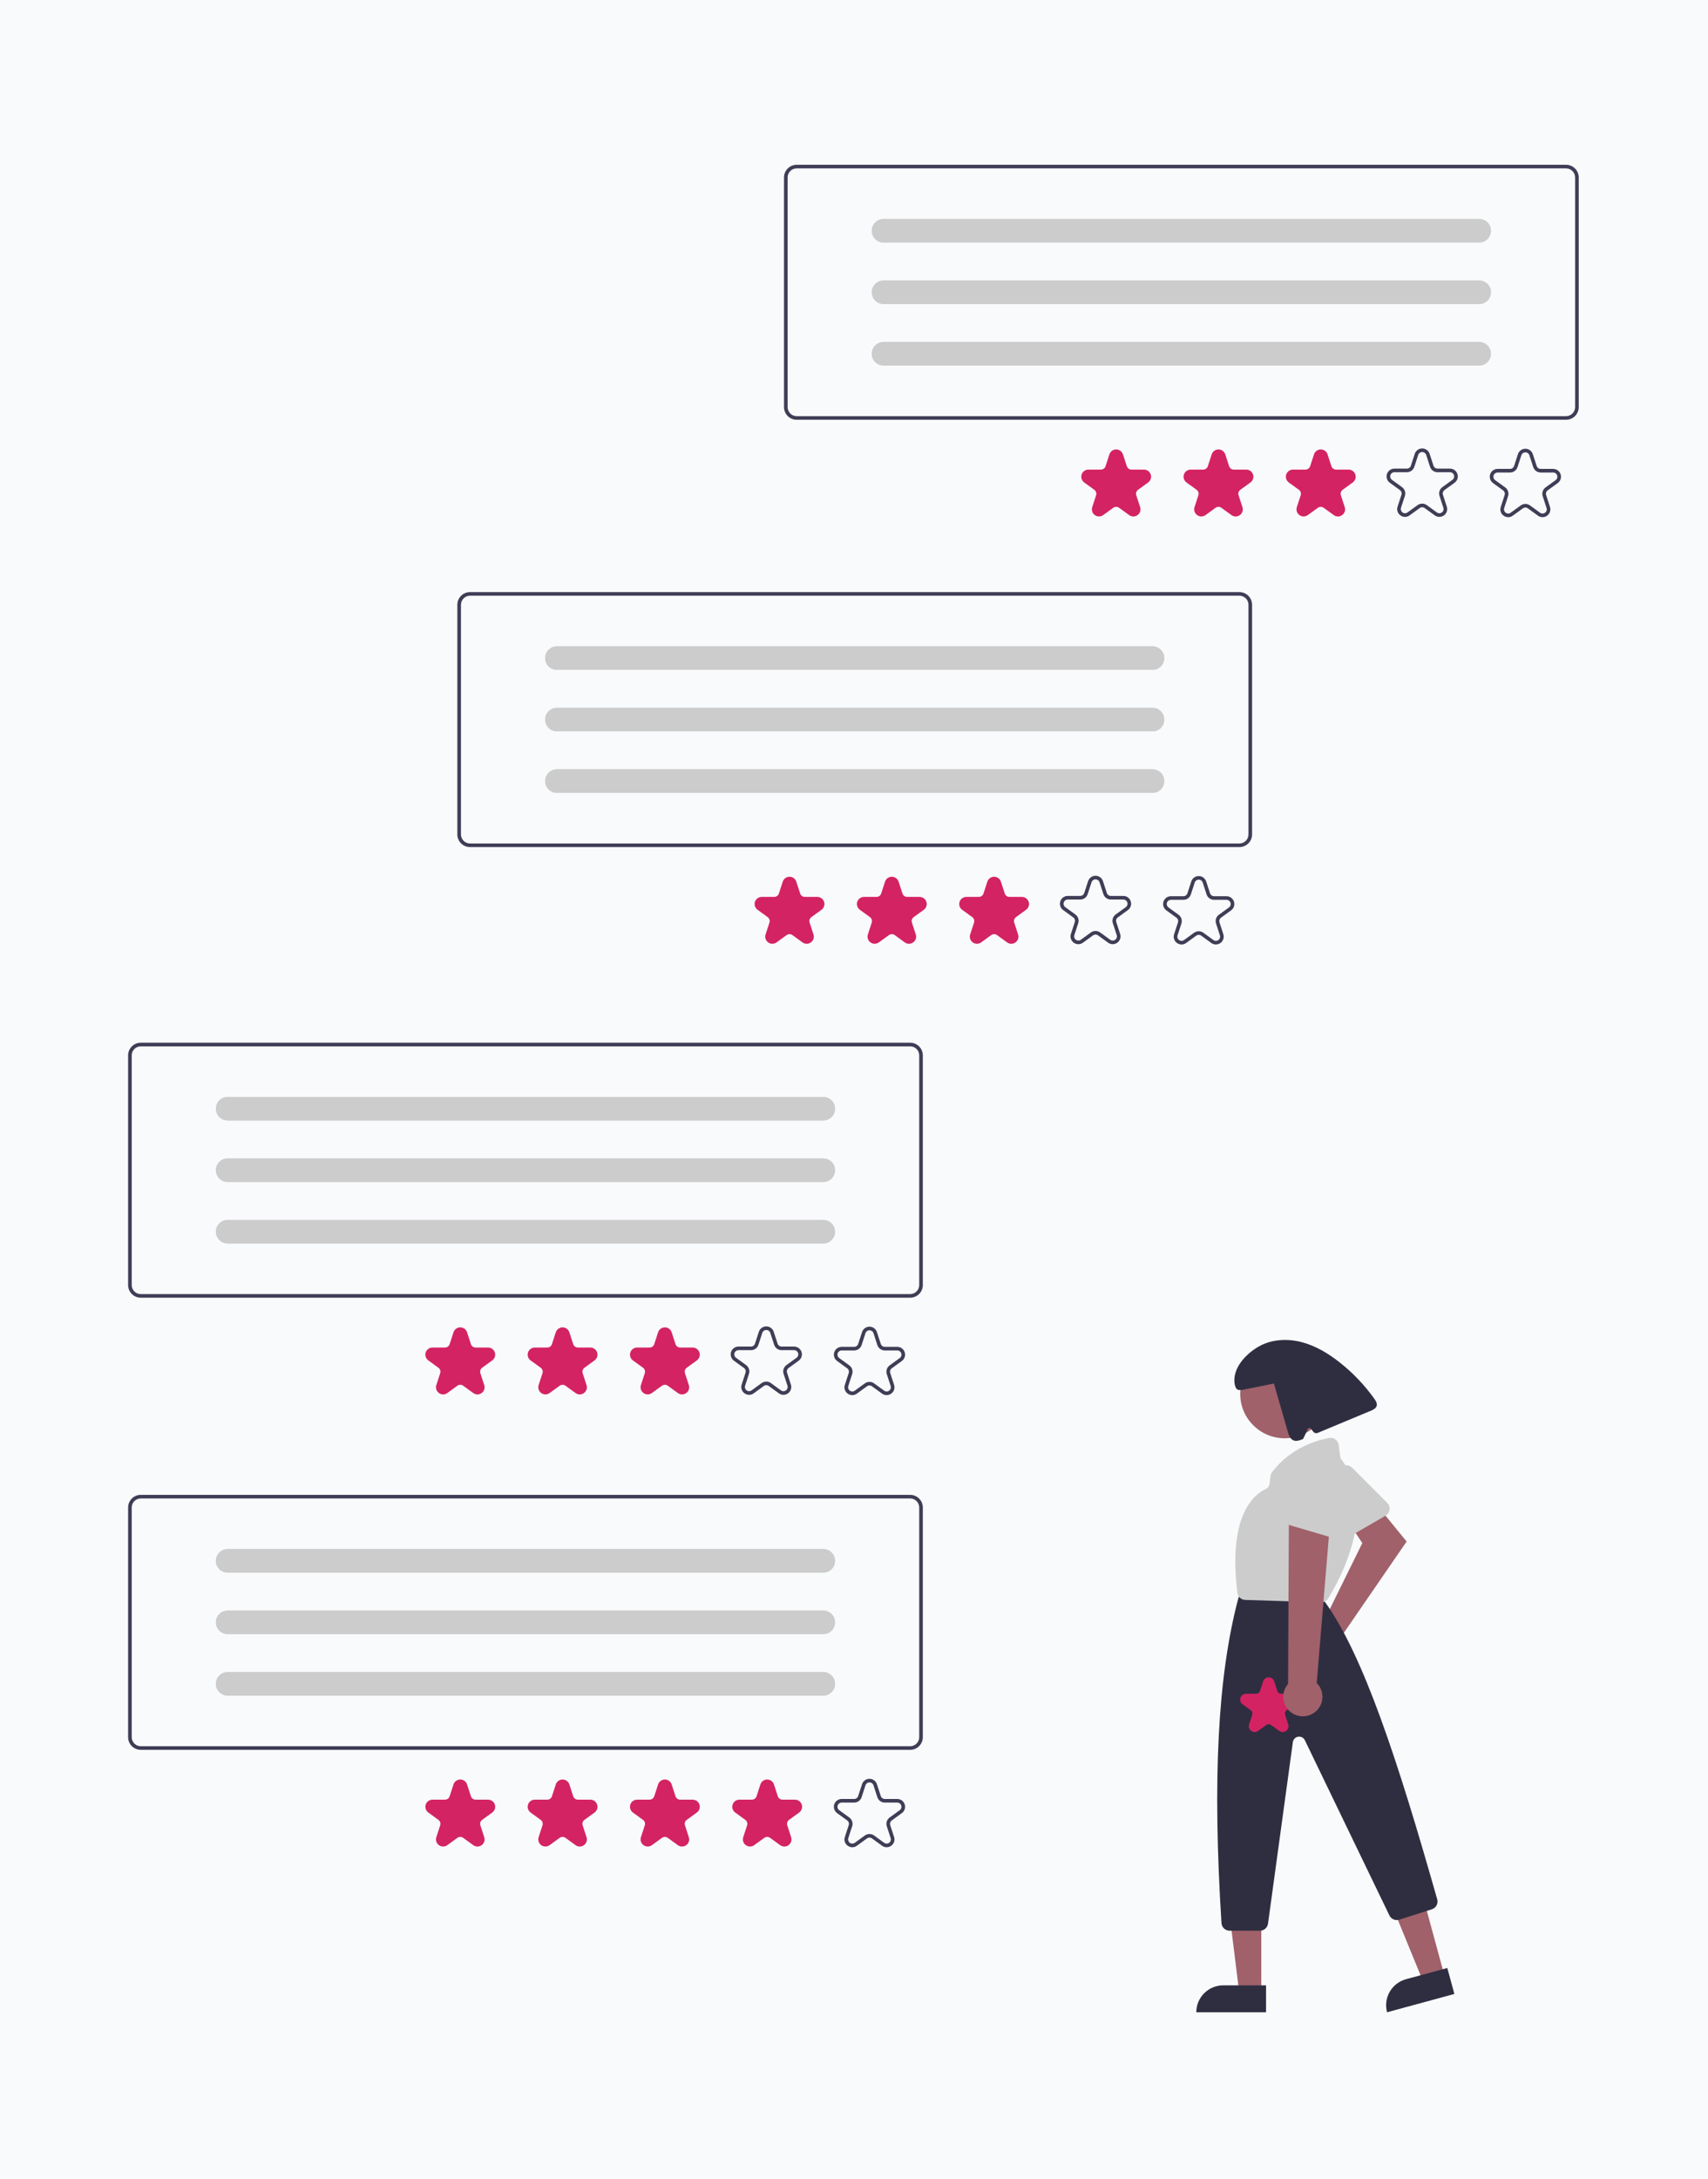 <svg width="560" height="714" viewBox="0 0 560 714" fill="none" xmlns="http://www.w3.org/2000/svg">
<rect width="560" height="714" fill="#F9FAFB"/>
<g clip-path="url(#clip0_341_75968)">
<path d="M432.705 532.276C433.02 532.183 433.341 532.114 433.667 532.071L446.665 505.698L442.697 499.757L450.892 492.605L461.195 505.194L440.212 535.687C440.728 536.841 440.881 538.123 440.649 539.365C440.417 540.607 439.813 541.749 438.915 542.639C438.018 543.53 436.87 544.126 435.625 544.349C434.38 544.572 433.096 544.411 431.945 543.888C430.793 543.365 429.828 542.504 429.179 541.42C428.529 540.336 428.226 539.08 428.308 537.82C428.391 536.559 428.856 535.354 429.641 534.364C430.427 533.373 431.495 532.645 432.705 532.276Z" fill="#A0616A"/>
<path d="M454.893 496.249C454.716 496.435 454.513 496.595 454.29 496.724L440.991 504.422C440.671 504.607 440.317 504.724 439.949 504.765C439.582 504.806 439.211 504.771 438.858 504.661C438.505 504.552 438.179 504.37 437.9 504.128C437.621 503.886 437.395 503.589 437.237 503.256L430.769 489.61C430.494 489.036 430.435 488.382 430.602 487.768C430.77 487.154 431.153 486.62 431.682 486.265L439.925 480.665C440.44 480.315 441.061 480.156 441.681 480.215C442.3 480.274 442.88 480.547 443.319 480.987L454.842 492.534C455.332 493.025 455.612 493.687 455.621 494.381C455.631 495.074 455.369 495.744 454.893 496.249Z" fill="#CCCCCC"/>
<path d="M473.566 647.368L466.545 649.276L455.834 623.14L466.197 620.324L473.566 647.368Z" fill="#A0616A"/>
<path d="M460.983 648.637L474.525 644.958L476.845 653.471L454.777 659.467C454.472 658.349 454.391 657.182 454.538 656.033C454.685 654.883 455.057 653.774 455.634 652.768C456.21 651.763 456.979 650.88 457.897 650.171C458.815 649.462 459.864 648.941 460.983 648.637Z" fill="#2F2E41"/>
<path d="M413.539 652.719L406.263 652.719L402.801 624.691L413.54 624.692L413.539 652.719Z" fill="#A0616A"/>
<path d="M401.066 650.643H415.099V659.466H392.229C392.229 658.307 392.458 657.16 392.902 656.089C393.346 655.019 393.997 654.046 394.818 653.227C395.638 652.408 396.612 651.758 397.684 651.314C398.756 650.871 399.905 650.643 401.066 650.643Z" fill="#2F2E41"/>
<path d="M421.207 471.36C429.258 471.36 435.785 464.843 435.785 456.803C435.785 448.764 429.258 442.246 421.207 442.246C413.156 442.246 406.629 448.764 406.629 456.803C406.629 464.843 413.156 471.36 421.207 471.36Z" fill="#A0616A"/>
<path d="M413.095 632.736H403.151C402.471 632.735 401.817 632.476 401.321 632.011C400.826 631.546 400.526 630.911 400.482 630.233C397.519 583.196 399.252 549.456 405.937 524.05C405.966 523.939 406.002 523.83 406.045 523.723L406.577 522.394C406.774 521.898 407.116 521.472 407.559 521.173C408.001 520.874 408.523 520.715 409.058 520.717H429.507C429.892 520.717 430.273 520.8 430.623 520.96C430.973 521.121 431.284 521.356 431.535 521.648L434.312 524.884C434.366 524.947 434.417 525.012 434.466 525.079C446.99 542.52 458.215 576.617 471.214 622.446C471.406 623.112 471.33 623.827 471.002 624.438C470.674 625.048 470.12 625.507 469.458 625.716L458.771 629.131C458.158 629.324 457.495 629.29 456.904 629.037C456.313 628.783 455.833 628.326 455.551 627.749L427.819 570.312C427.625 569.911 427.307 569.582 426.911 569.376C426.516 569.169 426.064 569.095 425.623 569.164C425.183 569.234 424.776 569.443 424.464 569.762C424.151 570.08 423.95 570.491 423.889 570.932L415.741 630.43C415.652 631.068 415.335 631.653 414.849 632.076C414.363 632.5 413.74 632.734 413.095 632.736Z" fill="#2F2E41"/>
<path d="M433.191 525.121C433.163 525.121 433.135 525.12 433.107 525.12L408.268 524.336C407.63 524.319 407.019 524.072 406.547 523.642C406.075 523.212 405.774 522.626 405.699 521.993C402.55 496.542 411.186 489.723 415.045 487.974C415.367 487.828 415.647 487.602 415.856 487.317C416.065 487.033 416.197 486.699 416.239 486.348L416.573 483.68C416.63 483.209 416.812 482.762 417.101 482.385C423.151 474.558 431.413 472.052 435.799 471.255C436.155 471.191 436.52 471.2 436.872 471.281C437.224 471.363 437.556 471.515 437.848 471.728C438.139 471.942 438.384 472.212 438.568 472.523C438.751 472.834 438.87 473.179 438.916 473.537L439.416 477.367C439.467 477.732 439.613 478.078 439.84 478.37C452.458 494.842 438.401 519.163 435.454 523.871C435.214 524.253 434.88 524.568 434.484 524.787C434.088 525.006 433.643 525.12 433.191 525.121Z" fill="#CCCCCC"/>
<path d="M450.619 458.441C447.367 453.868 443.467 449.791 439.041 446.338C435.362 443.468 431.267 441.017 426.749 439.844C422.231 438.671 417.242 438.871 413.119 441.059C408.997 443.246 404.735 447.593 404.709 452.254C404.701 453.752 405.082 455.778 406.559 455.519L406.987 455.575C410.549 454.857 414.112 454.138 417.674 453.42C419.192 458.678 420.709 463.936 422.227 469.195C422.547 470.303 422.976 471.542 424.029 472.015C425.021 472.46 426.169 472.041 427.172 471.622C427.338 471.553 428.756 468.373 428.756 468.373C428.792 468.274 428.853 468.186 428.934 468.118C429.015 468.05 429.113 468.005 429.217 467.988C429.322 467.971 429.429 467.981 429.527 468.019C429.626 468.057 429.713 468.12 429.779 468.202L430.622 469.254C430.783 469.455 431.005 469.598 431.255 469.662C431.504 469.726 431.768 469.707 432.006 469.607C437.816 467.186 443.626 464.764 449.436 462.342C450.239 462.007 451.136 461.57 451.369 460.733C451.592 459.931 451.101 459.12 450.619 458.441Z" fill="#2F2E41"/>
<path d="M420.549 567.637C420.145 567.636 419.753 567.506 419.428 567.266L416.726 565.306C416.502 565.143 416.231 565.055 415.954 565.055C415.676 565.055 415.406 565.143 415.182 565.306L412.48 567.266C412.154 567.503 411.761 567.63 411.359 567.63C410.956 567.63 410.564 567.503 410.238 567.267C409.912 567.03 409.669 566.697 409.545 566.314C409.42 565.932 409.42 565.52 409.545 565.137L410.577 561.966C410.663 561.702 410.663 561.418 410.577 561.155C410.492 560.891 410.324 560.662 410.099 560.499L407.397 558.539C407.072 558.302 406.829 557.969 406.705 557.586C406.58 557.204 406.58 556.792 406.705 556.409C406.829 556.027 407.072 555.694 407.398 555.457C407.723 555.221 408.116 555.093 408.519 555.093H411.858C412.136 555.094 412.406 555.006 412.631 554.843C412.855 554.681 413.022 554.451 413.108 554.187L414.14 551.015C414.264 550.633 414.507 550.299 414.833 550.063C415.158 549.827 415.551 549.699 415.954 549.699C416.356 549.699 416.749 549.827 417.075 550.063C417.401 550.299 417.643 550.633 417.768 551.015L418.8 554.187C418.885 554.451 419.052 554.681 419.276 554.843C419.501 555.006 419.772 555.094 420.049 555.093H423.389C423.791 555.093 424.184 555.221 424.51 555.457C424.836 555.694 425.078 556.027 425.203 556.409C425.327 556.792 425.327 557.204 425.203 557.586C425.078 557.969 424.836 558.302 424.51 558.539L421.808 560.499C421.583 560.661 421.416 560.891 421.33 561.155C421.244 561.418 421.245 561.702 421.331 561.966L422.363 565.137C422.492 565.519 422.494 565.933 422.369 566.316C422.244 566.7 421.999 567.033 421.67 567.266C421.345 567.506 420.953 567.636 420.549 567.637Z" fill="#D42362"/>
<path d="M430.874 561.296C431.637 560.762 432.274 560.067 432.739 559.26C433.204 558.453 433.486 557.555 433.566 556.627C433.645 555.7 433.52 554.766 433.199 553.892C432.879 553.018 432.37 552.225 431.709 551.569L436.323 495.932L422.585 497.819L422.324 551.875C421.293 553.057 420.733 554.575 420.748 556.143C420.764 557.71 421.355 559.217 422.408 560.378C423.462 561.539 424.906 562.274 426.466 562.443C428.027 562.613 429.595 562.205 430.874 561.296Z" fill="#A0616A"/>
<path d="M437.221 503.943C436.963 503.943 436.707 503.906 436.461 503.833L421.713 499.501C421.359 499.397 421.03 499.221 420.747 498.983C420.464 498.746 420.234 498.452 420.071 498.121C419.908 497.79 419.815 497.429 419.798 497.061C419.782 496.692 419.843 496.324 419.976 495.98L425.434 481.901C425.661 481.307 426.095 480.813 426.657 480.512C427.218 480.21 427.87 480.12 428.492 480.259L438.235 482.373C438.843 482.506 439.386 482.846 439.77 483.335C440.154 483.824 440.354 484.432 440.338 485.053L439.884 501.348C439.865 502.041 439.576 502.7 439.079 503.184C438.582 503.668 437.915 503.94 437.221 503.943Z" fill="#CCCCCC"/>
<path d="M298.414 573.466H46.155C45.053 573.465 43.997 573.028 43.218 572.25C42.439 571.472 42.001 570.418 42 569.318V494.045C42.001 492.945 42.439 491.891 43.218 491.113C43.997 490.335 45.053 489.898 46.155 489.896H298.414C299.516 489.898 300.572 490.335 301.351 491.113C302.13 491.891 302.568 492.945 302.569 494.045V569.318C302.568 570.418 302.13 571.472 301.351 572.25C300.572 573.028 299.516 573.465 298.414 573.466ZM46.155 491.082C45.368 491.083 44.614 491.395 44.057 491.951C43.501 492.506 43.188 493.26 43.187 494.045V569.318C43.188 570.103 43.501 570.857 44.057 571.412C44.614 571.968 45.368 572.28 46.155 572.281H298.414C299.201 572.28 299.955 571.968 300.512 571.412C301.068 570.857 301.381 570.103 301.382 569.318V494.045C301.381 493.26 301.068 492.506 300.512 491.951C299.955 491.395 299.201 491.083 298.414 491.082H46.155Z" fill="#3F3D56"/>
<path d="M156.541 605.16C156.047 605.159 155.565 604.999 155.168 604.706L151.858 602.305C151.583 602.105 151.252 601.997 150.912 601.997C150.572 601.997 150.24 602.105 149.966 602.305L146.656 604.706C146.257 604.996 145.776 605.152 145.283 605.152C144.789 605.152 144.308 604.996 143.909 604.706C143.51 604.417 143.213 604.009 143.06 603.54C142.908 603.071 142.908 602.567 143.06 602.098L144.324 598.213C144.43 597.89 144.431 597.542 144.325 597.219C144.22 596.896 144.015 596.615 143.74 596.416L140.43 594.014C140.031 593.725 139.734 593.316 139.581 592.848C139.429 592.379 139.429 591.874 139.581 591.406C139.734 590.937 140.031 590.529 140.43 590.239C140.829 589.95 141.31 589.794 141.803 589.794H145.895C146.235 589.794 146.566 589.687 146.841 589.488C147.116 589.288 147.321 589.006 147.425 588.683L148.689 584.798C148.842 584.329 149.139 583.921 149.538 583.631C149.937 583.342 150.418 583.186 150.912 583.186C151.405 583.186 151.886 583.342 152.285 583.631C152.684 583.921 152.982 584.329 153.134 584.798L154.398 588.683C154.503 589.006 154.707 589.288 154.982 589.488C155.257 589.687 155.589 589.794 155.929 589.794H160.02C160.513 589.794 160.994 589.95 161.393 590.239C161.793 590.529 162.09 590.937 162.242 591.406C162.395 591.874 162.395 592.379 162.242 592.848C162.09 593.316 161.793 593.725 161.393 594.014L158.083 596.416C157.808 596.615 157.603 596.896 157.498 597.219C157.393 597.542 157.393 597.89 157.499 598.213L158.763 602.098C158.921 602.566 158.924 603.073 158.771 603.543C158.618 604.012 158.318 604.42 157.914 604.706C157.516 604.999 157.035 605.158 156.541 605.16Z" fill="#D42362"/>
<path d="M190.081 605.16C189.586 605.159 189.105 604.999 188.707 604.706L185.398 602.305C185.123 602.105 184.792 601.997 184.452 601.997C184.112 601.997 183.78 602.105 183.506 602.305L180.196 604.706C179.797 604.996 179.316 605.152 178.822 605.152C178.329 605.152 177.848 604.996 177.449 604.706C177.05 604.417 176.753 604.009 176.6 603.54C176.448 603.071 176.448 602.567 176.6 602.098L177.864 598.213C177.97 597.89 177.97 597.542 177.865 597.219C177.76 596.896 177.555 596.615 177.28 596.416L173.97 594.014C173.571 593.725 173.274 593.316 173.121 592.848C172.969 592.379 172.969 591.874 173.121 591.406C173.274 590.937 173.571 590.529 173.97 590.239C174.369 589.95 174.85 589.794 175.343 589.794H179.435C179.775 589.794 180.106 589.687 180.381 589.488C180.656 589.288 180.861 589.006 180.965 588.683L182.229 584.798C182.382 584.329 182.679 583.921 183.078 583.631C183.477 583.342 183.958 583.186 184.452 583.186C184.945 583.186 185.426 583.342 185.825 583.631C186.224 583.921 186.521 584.329 186.674 584.798L187.938 588.683C188.043 589.006 188.247 589.288 188.522 589.488C188.797 589.687 189.129 589.794 189.469 589.794H193.56C194.053 589.794 194.534 589.95 194.933 590.239C195.332 590.529 195.63 590.937 195.782 591.406C195.935 591.874 195.935 592.379 195.782 592.848C195.63 593.316 195.333 593.725 194.933 594.014L191.623 596.416C191.348 596.615 191.143 596.896 191.038 597.219C190.933 597.542 190.933 597.89 191.039 598.213L192.303 602.098C192.461 602.566 192.464 603.073 192.311 603.543C192.158 604.012 191.858 604.42 191.454 604.706C191.056 604.999 190.575 605.158 190.081 605.16Z" fill="#D42362"/>
<path d="M223.622 605.16C223.127 605.158 222.646 604.999 222.249 604.706L218.939 602.305C218.664 602.105 218.333 601.998 217.993 601.998C217.653 601.998 217.322 602.105 217.047 602.305L213.737 604.706C213.338 604.996 212.857 605.152 212.363 605.152C211.87 605.152 211.389 604.996 210.99 604.706C210.591 604.417 210.294 604.009 210.141 603.54C209.989 603.071 209.989 602.567 210.141 602.098L211.405 598.213C211.511 597.89 211.511 597.542 211.406 597.219C211.301 596.896 211.096 596.615 210.821 596.416L207.511 594.014C207.112 593.725 206.815 593.316 206.662 592.848C206.51 592.379 206.51 591.874 206.662 591.406C206.815 590.937 207.112 590.529 207.511 590.239C207.91 589.95 208.391 589.794 208.884 589.794H212.976C213.316 589.794 213.647 589.687 213.922 589.488C214.197 589.288 214.402 589.006 214.506 588.683L215.77 584.798C215.923 584.329 216.22 583.921 216.619 583.631C217.018 583.342 217.499 583.186 217.993 583.186C218.486 583.186 218.967 583.342 219.366 583.631C219.765 583.921 220.062 584.329 220.215 584.798L221.479 588.683C221.584 589.006 221.788 589.288 222.063 589.488C222.338 589.687 222.67 589.794 223.01 589.794H227.101C227.594 589.794 228.075 589.95 228.474 590.239C228.873 590.529 229.171 590.937 229.323 591.406C229.476 591.874 229.476 592.379 229.323 592.848C229.171 593.316 228.874 593.725 228.474 594.014L225.165 596.416C224.889 596.615 224.684 596.896 224.579 597.219C224.474 597.542 224.474 597.89 224.58 598.213L225.844 602.098C226.002 602.566 226.005 603.073 225.852 603.542C225.699 604.012 225.399 604.42 224.995 604.706C224.597 604.999 224.116 605.158 223.622 605.16Z" fill="#D42362"/>
<path d="M257.163 605.16C256.669 605.158 256.188 604.999 255.79 604.706L252.48 602.305C252.205 602.105 251.874 601.997 251.534 601.997C251.194 601.997 250.863 602.105 250.588 602.305L247.278 604.706C246.879 604.996 246.398 605.152 245.905 605.152C245.411 605.152 244.93 604.996 244.531 604.706C244.132 604.417 243.835 604.009 243.682 603.54C243.53 603.071 243.53 602.567 243.682 602.098L244.947 598.213C245.052 597.89 245.053 597.542 244.948 597.219C244.842 596.896 244.637 596.615 244.362 596.416L241.052 594.014C240.653 593.725 240.356 593.316 240.203 592.848C240.051 592.379 240.051 591.874 240.203 591.406C240.356 590.937 240.653 590.529 241.052 590.239C241.451 589.95 241.932 589.794 242.425 589.794H246.517C246.857 589.794 247.188 589.687 247.463 589.488C247.738 589.288 247.943 589.006 248.047 588.683L249.311 584.798C249.464 584.329 249.761 583.921 250.16 583.631C250.559 583.342 251.04 583.186 251.534 583.186C252.027 583.186 252.508 583.342 252.907 583.631C253.306 583.921 253.603 584.329 253.756 584.798L255.02 588.683C255.125 589.006 255.329 589.288 255.604 589.488C255.879 589.687 256.211 589.794 256.551 589.794H260.642C261.135 589.794 261.616 589.95 262.015 590.239C262.414 590.529 262.712 590.937 262.864 591.406C263.017 591.874 263.017 592.379 262.864 592.848C262.712 593.316 262.415 593.725 262.015 594.014L258.706 596.416C258.43 596.615 258.225 596.896 258.12 597.219C258.015 597.542 258.015 597.89 258.121 598.213L259.385 602.098C259.543 602.566 259.546 603.073 259.393 603.542C259.24 604.012 258.94 604.42 258.536 604.706C258.139 604.999 257.658 605.158 257.163 605.16Z" fill="#D42362"/>
<path d="M279.445 605.392C278.902 605.39 278.374 605.215 277.937 604.893C277.494 604.579 277.163 604.131 276.995 603.615C276.827 603.099 276.831 602.542 277.004 602.028L278.269 598.143C278.359 597.866 278.359 597.568 278.269 597.291C278.179 597.014 278.004 596.773 277.767 596.603L274.457 594.201C274.019 593.883 273.693 593.434 273.525 592.92C273.358 592.405 273.358 591.851 273.525 591.336C273.693 590.821 274.019 590.372 274.457 590.054C274.896 589.736 275.424 589.565 275.966 589.565H280.057C280.349 589.565 280.633 589.474 280.869 589.303C281.104 589.131 281.28 588.89 281.369 588.613L282.634 584.728C282.801 584.213 283.127 583.765 283.566 583.446C284.004 583.128 284.533 582.957 285.075 582.957C285.617 582.957 286.145 583.128 286.583 583.446C287.022 583.765 287.348 584.213 287.515 584.728L288.78 588.613C288.869 588.89 289.044 589.131 289.28 589.303C289.516 589.474 289.8 589.565 290.091 589.565H294.183C294.725 589.565 295.253 589.736 295.691 590.054C296.13 590.373 296.456 590.821 296.624 591.336C296.791 591.851 296.791 592.405 296.624 592.92C296.456 593.434 296.13 593.883 295.691 594.201L292.382 596.603C292.145 596.773 291.97 597.014 291.879 597.291C291.789 597.568 291.79 597.866 291.88 598.143L293.145 602.028C293.312 602.542 293.312 603.097 293.145 603.612C292.977 604.126 292.651 604.575 292.212 604.893C291.774 605.211 291.246 605.383 290.704 605.383C290.162 605.383 289.633 605.211 289.195 604.893L285.885 602.492C285.65 602.32 285.366 602.228 285.074 602.228C284.783 602.228 284.499 602.32 284.264 602.492L280.954 604.893C280.517 605.215 279.988 605.39 279.445 605.392ZM285.074 601.042C285.617 601.042 286.145 601.214 286.583 601.533L289.893 603.934C290.128 604.105 290.412 604.197 290.703 604.197C290.995 604.197 291.279 604.105 291.514 603.934C291.75 603.763 291.926 603.522 292.016 603.246C292.106 602.969 292.106 602.671 292.015 602.394L290.751 598.509C290.583 597.994 290.582 597.439 290.75 596.925C290.917 596.41 291.244 595.961 291.684 595.644L294.993 593.242C295.229 593.071 295.405 592.83 295.495 592.553C295.585 592.277 295.585 591.979 295.495 591.702C295.405 591.426 295.229 591.184 294.993 591.013C294.758 590.842 294.474 590.75 294.183 590.75H290.091C289.549 590.751 289.021 590.58 288.582 590.262C288.143 589.944 287.817 589.495 287.651 588.98L286.386 585.094C286.296 584.818 286.121 584.576 285.885 584.405C285.649 584.234 285.366 584.142 285.074 584.142C284.783 584.142 284.499 584.234 284.263 584.405C284.028 584.576 283.852 584.818 283.762 585.094L282.498 588.98C282.331 589.495 282.005 589.944 281.567 590.262C281.128 590.58 280.6 590.751 280.057 590.75H275.966C275.675 590.75 275.391 590.842 275.155 591.013C274.92 591.184 274.744 591.425 274.654 591.702C274.564 591.979 274.564 592.277 274.654 592.553C274.744 592.83 274.919 593.071 275.155 593.242L278.465 595.644C278.904 595.961 279.231 596.41 279.399 596.925C279.566 597.439 279.566 597.994 279.398 598.509L278.133 602.394C278.043 602.671 278.043 602.969 278.133 603.245C278.223 603.522 278.399 603.763 278.634 603.934C278.87 604.105 279.154 604.197 279.445 604.197C279.736 604.197 280.02 604.105 280.256 603.934L283.566 601.533C284.004 601.214 284.532 601.042 285.074 601.042Z" fill="#3F3D56"/>
<path d="M74.645 507.678C73.622 507.678 72.641 508.084 71.917 508.806C71.194 509.529 70.787 510.509 70.787 511.53C70.787 512.552 71.194 513.532 71.917 514.254C72.641 514.977 73.622 515.383 74.645 515.383H269.924C270.947 515.383 271.928 514.977 272.652 514.254C273.375 513.532 273.782 512.552 273.782 511.53C273.782 510.509 273.375 509.529 272.652 508.806C271.928 508.084 270.947 507.678 269.924 507.678H74.645Z" fill="#CCCCCC"/>
<path d="M74.645 527.828C73.622 527.828 72.641 528.234 71.917 528.957C71.194 529.679 70.787 530.659 70.787 531.681C70.787 532.702 71.194 533.682 71.917 534.405C72.641 535.127 73.622 535.533 74.645 535.533H269.924C270.947 535.533 271.928 535.127 272.652 534.405C273.375 533.682 273.782 532.702 273.782 531.681C273.782 530.659 273.375 529.679 272.652 528.957C271.928 528.234 270.947 527.828 269.924 527.828H74.645Z" fill="#CCCCCC"/>
<path d="M74.645 547.98C73.622 547.98 72.641 548.386 71.917 549.109C71.194 549.831 70.787 550.811 70.787 551.833C70.787 552.855 71.194 553.835 71.917 554.557C72.641 555.28 73.622 555.686 74.645 555.686H269.924C270.947 555.686 271.928 555.28 272.652 554.557C273.375 553.835 273.782 552.855 273.782 551.833C273.782 550.811 273.375 549.831 272.652 549.109C271.928 548.386 270.947 547.98 269.924 547.98H74.645Z" fill="#CCCCCC"/>
<path d="M74.645 507.678C73.622 507.678 72.641 508.084 71.917 508.806C71.194 509.529 70.787 510.509 70.787 511.53C70.787 512.552 71.194 513.532 71.917 514.254C72.641 514.977 73.622 515.383 74.645 515.383H269.924C270.947 515.383 271.928 514.977 272.652 514.254C273.375 513.532 273.782 512.552 273.782 511.53C273.782 510.509 273.375 509.529 272.652 508.806C271.928 508.084 270.947 507.678 269.924 507.678H74.645Z" fill="#CCCCCC"/>
<path d="M74.645 527.828C73.622 527.828 72.641 528.234 71.917 528.957C71.194 529.679 70.787 530.659 70.787 531.681C70.787 532.702 71.194 533.682 71.917 534.405C72.641 535.127 73.622 535.533 74.645 535.533H269.924C270.947 535.533 271.928 535.127 272.652 534.405C273.375 533.682 273.782 532.702 273.782 531.681C273.782 530.659 273.375 529.679 272.652 528.957C271.928 528.234 270.947 527.828 269.924 527.828H74.645Z" fill="#CCCCCC"/>
<path d="M74.645 547.98C73.622 547.98 72.641 548.386 71.917 549.109C71.194 549.831 70.787 550.811 70.787 551.833C70.787 552.855 71.194 553.835 71.917 554.557C72.641 555.28 73.622 555.686 74.645 555.686H269.924C270.947 555.686 271.928 555.28 272.652 554.557C273.375 553.835 273.782 552.855 273.782 551.833C273.782 550.811 273.375 549.831 272.652 549.109C271.928 548.386 270.947 547.98 269.924 547.98H74.645Z" fill="#CCCCCC"/>
<path d="M298.414 425.293H46.155C45.053 425.291 43.997 424.854 43.218 424.076C42.439 423.298 42.001 422.244 42 421.144V345.872C42.001 344.772 42.439 343.717 43.218 342.939C43.997 342.161 45.053 341.724 46.155 341.723H298.414C299.516 341.724 300.572 342.161 301.351 342.939C302.13 343.717 302.568 344.772 302.569 345.872V421.144C302.568 422.244 302.13 423.298 301.351 424.076C300.572 424.854 299.516 425.291 298.414 425.293ZM46.155 342.908C45.368 342.909 44.614 343.221 44.057 343.777C43.501 344.333 43.188 345.086 43.187 345.872V421.144C43.188 421.929 43.501 422.683 44.057 423.238C44.614 423.794 45.368 424.106 46.155 424.107H298.414C299.201 424.106 299.955 423.794 300.512 423.238C301.068 422.683 301.381 421.929 301.382 421.144V345.872C301.381 345.086 301.068 344.333 300.512 343.777C299.955 343.221 299.201 342.909 298.414 342.908H46.155Z" fill="#3F3D56"/>
<path d="M156.541 456.987C156.047 456.985 155.565 456.826 155.168 456.533L151.858 454.131C151.583 453.931 151.252 453.823 150.912 453.823C150.572 453.823 150.24 453.931 149.966 454.131L146.656 456.533C146.257 456.822 145.776 456.978 145.283 456.978C144.789 456.978 144.308 456.822 143.909 456.533C143.51 456.243 143.213 455.835 143.06 455.366C142.908 454.898 142.908 454.393 143.06 453.924L144.324 450.039C144.43 449.716 144.431 449.368 144.325 449.045C144.22 448.722 144.015 448.441 143.74 448.242L140.43 445.841C140.031 445.551 139.734 445.143 139.581 444.674C139.429 444.205 139.429 443.701 139.581 443.232C139.734 442.763 140.031 442.355 140.43 442.065C140.829 441.776 141.31 441.62 141.803 441.62H145.895C146.235 441.62 146.566 441.513 146.841 441.314C147.116 441.114 147.321 440.833 147.425 440.509L148.689 436.624C148.842 436.155 149.139 435.747 149.538 435.457C149.937 435.168 150.418 435.012 150.912 435.012C151.405 435.012 151.886 435.168 152.285 435.457C152.684 435.747 152.982 436.155 153.134 436.624L154.398 440.509C154.503 440.833 154.707 441.114 154.982 441.314C155.257 441.513 155.589 441.62 155.929 441.62H160.02C160.513 441.62 160.994 441.776 161.393 442.065C161.793 442.355 162.09 442.763 162.242 443.232C162.395 443.701 162.395 444.205 162.242 444.674C162.09 445.143 161.793 445.551 161.393 445.841L158.083 448.242C157.808 448.441 157.603 448.722 157.498 449.045C157.393 449.368 157.393 449.716 157.499 450.039L158.763 453.924C158.921 454.392 158.924 454.899 158.771 455.369C158.618 455.838 158.318 456.247 157.914 456.533C157.516 456.826 157.035 456.985 156.541 456.987Z" fill="#D42362"/>
<path d="M190.081 456.987C189.586 456.985 189.105 456.826 188.707 456.533L185.398 454.131C185.123 453.931 184.792 453.823 184.452 453.823C184.112 453.823 183.78 453.931 183.506 454.131L180.196 456.533C179.797 456.822 179.316 456.978 178.822 456.978C178.329 456.978 177.848 456.822 177.449 456.533C177.05 456.243 176.753 455.835 176.6 455.366C176.448 454.898 176.448 454.393 176.6 453.924L177.864 450.039C177.97 449.716 177.97 449.368 177.865 449.045C177.76 448.722 177.555 448.441 177.28 448.242L173.97 445.841C173.571 445.551 173.274 445.143 173.121 444.674C172.969 444.205 172.969 443.701 173.121 443.232C173.274 442.763 173.571 442.355 173.97 442.065C174.369 441.776 174.85 441.62 175.343 441.62H179.435C179.775 441.62 180.106 441.513 180.381 441.314C180.656 441.114 180.861 440.833 180.965 440.509L182.229 436.624C182.382 436.155 182.679 435.747 183.078 435.457C183.477 435.168 183.958 435.012 184.452 435.012C184.945 435.012 185.426 435.168 185.825 435.457C186.224 435.747 186.521 436.155 186.674 436.624L187.938 440.509C188.043 440.833 188.247 441.114 188.522 441.314C188.797 441.513 189.129 441.62 189.469 441.62H193.56C194.053 441.62 194.534 441.776 194.933 442.065C195.332 442.355 195.63 442.763 195.782 443.232C195.935 443.701 195.935 444.205 195.782 444.674C195.63 445.143 195.333 445.551 194.933 445.841L191.623 448.242C191.348 448.441 191.143 448.722 191.038 449.045C190.933 449.368 190.933 449.716 191.039 450.039L192.303 453.924C192.461 454.392 192.464 454.899 192.311 455.369C192.158 455.838 191.858 456.247 191.454 456.533C191.056 456.826 190.575 456.985 190.081 456.987Z" fill="#D42362"/>
<path d="M223.622 456.987C223.127 456.985 222.646 456.826 222.249 456.533L218.939 454.131C218.664 453.931 218.333 453.824 217.993 453.824C217.653 453.824 217.322 453.931 217.047 454.131L213.737 456.533C213.338 456.822 212.857 456.978 212.363 456.978C211.87 456.978 211.389 456.822 210.99 456.533C210.591 456.243 210.294 455.835 210.141 455.366C209.989 454.898 209.989 454.393 210.141 453.924L211.405 450.039C211.511 449.716 211.511 449.368 211.406 449.045C211.301 448.722 211.096 448.441 210.821 448.242L207.511 445.841C207.112 445.551 206.815 445.143 206.662 444.674C206.51 444.205 206.51 443.701 206.662 443.232C206.815 442.763 207.112 442.355 207.511 442.065C207.91 441.776 208.391 441.62 208.884 441.62H212.976C213.316 441.62 213.647 441.513 213.922 441.314C214.197 441.114 214.402 440.833 214.506 440.509L215.77 436.624C215.923 436.155 216.22 435.747 216.619 435.457C217.018 435.168 217.499 435.012 217.993 435.012C218.486 435.012 218.967 435.168 219.366 435.457C219.765 435.747 220.062 436.155 220.215 436.624L221.479 440.509C221.584 440.833 221.788 441.114 222.063 441.314C222.338 441.513 222.67 441.62 223.01 441.62H227.101C227.594 441.62 228.075 441.776 228.474 442.065C228.873 442.355 229.171 442.763 229.323 443.232C229.476 443.701 229.476 444.205 229.323 444.674C229.171 445.143 228.874 445.551 228.474 445.841L225.165 448.242C224.889 448.441 224.684 448.722 224.579 449.045C224.474 449.368 224.474 449.716 224.58 450.039L225.844 453.924C226.002 454.392 226.005 454.899 225.852 455.369C225.699 455.838 225.399 456.247 224.995 456.533C224.597 456.826 224.116 456.985 223.622 456.987Z" fill="#D42362"/>
<path d="M279.445 457.218C278.902 457.216 278.374 457.041 277.937 456.72C277.494 456.405 277.163 455.957 276.995 455.441C276.827 454.925 276.831 454.368 277.004 453.854L278.269 449.969C278.359 449.692 278.359 449.394 278.269 449.117C278.179 448.841 278.004 448.599 277.767 448.429L274.457 446.027C274.019 445.709 273.693 445.261 273.525 444.746C273.358 444.231 273.358 443.677 273.525 443.162C273.693 442.647 274.019 442.199 274.457 441.881C274.896 441.562 275.424 441.391 275.966 441.391H280.057C280.349 441.392 280.633 441.3 280.869 441.129C281.104 440.958 281.28 440.716 281.369 440.439L282.634 436.554C282.801 436.039 283.127 435.591 283.566 435.273C284.004 434.955 284.533 434.783 285.075 434.783C285.617 434.783 286.145 434.955 286.583 435.273C287.022 435.591 287.348 436.039 287.515 436.554L288.78 440.439C288.869 440.716 289.044 440.958 289.28 441.129C289.516 441.3 289.8 441.392 290.091 441.391H294.183C294.725 441.391 295.253 441.563 295.691 441.881C296.13 442.199 296.456 442.647 296.624 443.162C296.791 443.677 296.791 444.231 296.624 444.746C296.456 445.261 296.13 445.709 295.691 446.027L292.382 448.429C292.145 448.599 291.97 448.84 291.879 449.117C291.789 449.394 291.79 449.692 291.88 449.969L293.145 453.854C293.312 454.369 293.312 454.923 293.145 455.438C292.977 455.953 292.651 456.401 292.212 456.719C291.774 457.037 291.246 457.209 290.704 457.209C290.162 457.209 289.633 457.037 289.195 456.719L285.885 454.318C285.65 454.147 285.366 454.054 285.074 454.054C284.783 454.054 284.499 454.147 284.264 454.318L280.954 456.719C280.517 457.041 279.988 457.216 279.445 457.218ZM285.074 452.868C285.617 452.868 286.145 453.04 286.583 453.359L289.893 455.76C290.128 455.931 290.412 456.023 290.703 456.024C290.995 456.024 291.279 455.932 291.514 455.761C291.75 455.59 291.926 455.348 292.016 455.072C292.106 454.795 292.106 454.497 292.015 454.22L290.751 450.335C290.583 449.82 290.582 449.266 290.75 448.751C290.917 448.236 291.244 447.787 291.684 447.47L294.993 445.068C295.229 444.897 295.405 444.656 295.495 444.38C295.585 444.103 295.585 443.805 295.495 443.528C295.405 443.252 295.229 443.011 294.993 442.84C294.758 442.669 294.474 442.577 294.183 442.577H290.091C289.549 442.578 289.021 442.407 288.582 442.088C288.143 441.77 287.817 441.321 287.651 440.806L286.386 436.92C286.296 436.644 286.121 436.403 285.885 436.232C285.649 436.061 285.366 435.969 285.074 435.969C284.783 435.969 284.499 436.061 284.263 436.232C284.028 436.403 283.852 436.644 283.762 436.92L282.498 440.806C282.331 441.321 282.005 441.77 281.567 442.088C281.128 442.407 280.6 442.578 280.057 442.577H275.966C275.675 442.577 275.391 442.669 275.155 442.84C274.92 443.011 274.744 443.252 274.654 443.528C274.564 443.805 274.564 444.103 274.654 444.38C274.744 444.656 274.919 444.897 275.155 445.068L278.465 447.47C278.904 447.787 279.231 448.236 279.399 448.751C279.566 449.266 279.566 449.82 279.398 450.335L278.133 454.22C278.043 454.497 278.043 454.795 278.133 455.072C278.223 455.348 278.399 455.589 278.634 455.76C278.87 455.931 279.154 456.023 279.445 456.023C279.736 456.023 280.02 455.931 280.256 455.76L283.566 453.359C284.004 453.04 284.532 452.868 285.074 452.868Z" fill="#3F3D56"/>
<path d="M245.612 457.122C245.069 457.12 244.541 456.946 244.104 456.624C243.66 456.31 243.33 455.861 243.162 455.345C242.994 454.829 242.997 454.273 243.171 453.758L244.436 449.873C244.526 449.596 244.526 449.298 244.436 449.022C244.346 448.745 244.17 448.504 243.934 448.333L240.624 445.932C240.186 445.614 239.859 445.165 239.692 444.65C239.525 444.135 239.525 443.581 239.692 443.066C239.86 442.552 240.186 442.103 240.624 441.785C241.063 441.467 241.591 441.295 242.133 441.295H246.224C246.516 441.296 246.8 441.204 247.036 441.033C247.271 440.862 247.447 440.621 247.536 440.344L248.801 436.458C248.968 435.944 249.294 435.495 249.733 435.177C250.171 434.859 250.699 434.688 251.241 434.688C251.783 434.688 252.312 434.859 252.75 435.177C253.189 435.495 253.515 435.944 253.682 436.458L254.947 440.344C255.036 440.621 255.211 440.862 255.447 441.033C255.683 441.204 255.967 441.296 256.258 441.295H260.35C260.892 441.295 261.42 441.467 261.858 441.785C262.297 442.103 262.623 442.552 262.791 443.066C262.958 443.581 262.958 444.135 262.791 444.65C262.623 445.165 262.297 445.614 261.858 445.932L258.548 448.333C258.312 448.504 258.137 448.745 258.046 449.021C257.956 449.298 257.957 449.596 258.047 449.873L259.312 453.758C259.479 454.273 259.479 454.827 259.312 455.342C259.144 455.857 258.818 456.305 258.379 456.624C257.941 456.942 257.413 457.113 256.871 457.113C256.328 457.113 255.8 456.942 255.362 456.624L252.052 454.222C251.817 454.051 251.533 453.959 251.241 453.959C250.95 453.959 250.666 454.051 250.43 454.222L247.121 456.624C246.684 456.946 246.155 457.12 245.612 457.122ZM251.241 452.773C251.784 452.773 252.312 452.944 252.75 453.263L256.06 455.665C256.295 455.836 256.579 455.928 256.87 455.928C257.162 455.928 257.446 455.836 257.681 455.665C257.917 455.494 258.092 455.253 258.182 454.976C258.272 454.699 258.272 454.401 258.182 454.125L256.918 450.239C256.75 449.725 256.749 449.17 256.917 448.655C257.084 448.14 257.411 447.691 257.851 447.374L261.16 444.973C261.396 444.802 261.571 444.561 261.661 444.284C261.751 444.007 261.751 443.709 261.661 443.433C261.571 443.156 261.396 442.915 261.16 442.744C260.925 442.573 260.641 442.481 260.35 442.481H256.258C255.716 442.482 255.188 442.311 254.749 441.993C254.31 441.674 253.984 441.225 253.818 440.71L252.553 436.825C252.463 436.548 252.288 436.307 252.052 436.136C251.816 435.965 251.533 435.873 251.241 435.873C250.95 435.873 250.666 435.965 250.43 436.136C250.195 436.307 250.019 436.548 249.929 436.825L248.665 440.71C248.498 441.225 248.172 441.674 247.734 441.993C247.295 442.311 246.767 442.482 246.224 442.481H242.133C241.842 442.481 241.558 442.573 241.322 442.744C241.087 442.915 240.911 443.156 240.821 443.433C240.731 443.709 240.731 444.007 240.821 444.284C240.911 444.56 241.086 444.802 241.322 444.973L244.632 447.374C245.071 447.692 245.398 448.14 245.566 448.655C245.733 449.17 245.733 449.725 245.565 450.239L244.3 454.125C244.21 454.401 244.21 454.699 244.3 454.976C244.39 455.253 244.566 455.494 244.801 455.665C245.037 455.836 245.321 455.928 245.612 455.928C245.903 455.928 246.187 455.836 246.423 455.665L249.733 453.263C250.171 452.944 250.699 452.773 251.241 452.773Z" fill="#3F3D56"/>
<path d="M74.645 359.504C73.622 359.504 72.641 359.91 71.917 360.632C71.194 361.355 70.787 362.335 70.787 363.356C70.787 364.378 71.194 365.358 71.917 366.081C72.641 366.803 73.622 367.209 74.645 367.209H269.924C270.947 367.209 271.928 366.803 272.652 366.081C273.375 365.358 273.782 364.378 273.782 363.356C273.782 362.335 273.375 361.355 272.652 360.632C271.928 359.91 270.947 359.504 269.924 359.504H74.645Z" fill="#CCCCCC"/>
<path d="M74.645 379.656C73.622 379.656 72.641 380.062 71.917 380.785C71.194 381.507 70.787 382.487 70.787 383.509C70.787 384.531 71.194 385.51 71.917 386.233C72.641 386.955 73.622 387.361 74.645 387.361H269.924C270.947 387.361 271.928 386.955 272.652 386.233C273.375 385.51 273.782 384.531 273.782 383.509C273.782 382.487 273.375 381.507 272.652 380.785C271.928 380.062 270.947 379.656 269.924 379.656H74.645Z" fill="#CCCCCC"/>
<path d="M74.645 399.807C73.622 399.807 72.641 400.213 71.917 400.935C71.194 401.658 70.787 402.637 70.787 403.659C70.787 404.681 71.194 405.661 71.917 406.383C72.641 407.106 73.622 407.512 74.645 407.512H269.924C270.947 407.512 271.928 407.106 272.652 406.383C273.375 405.661 273.782 404.681 273.782 403.659C273.782 402.637 273.375 401.658 272.652 400.935C271.928 400.213 270.947 399.807 269.924 399.807H74.645Z" fill="#CCCCCC"/>
<path d="M74.645 359.504C73.622 359.504 72.641 359.91 71.917 360.632C71.194 361.355 70.787 362.335 70.787 363.356C70.787 364.378 71.194 365.358 71.917 366.081C72.641 366.803 73.622 367.209 74.645 367.209H269.924C270.947 367.209 271.928 366.803 272.652 366.081C273.375 365.358 273.782 364.378 273.782 363.356C273.782 362.335 273.375 361.355 272.652 360.632C271.928 359.91 270.947 359.504 269.924 359.504H74.645Z" fill="#CCCCCC"/>
<path d="M74.645 379.656C73.622 379.656 72.641 380.062 71.917 380.785C71.194 381.507 70.787 382.487 70.787 383.509C70.787 384.531 71.194 385.51 71.917 386.233C72.641 386.955 73.622 387.361 74.645 387.361H269.924C270.947 387.361 271.928 386.955 272.652 386.233C273.375 385.51 273.782 384.531 273.782 383.509C273.782 382.487 273.375 381.507 272.652 380.785C271.928 380.062 270.947 379.656 269.924 379.656H74.645Z" fill="#CCCCCC"/>
<path d="M74.645 399.807C73.622 399.807 72.641 400.213 71.917 400.935C71.194 401.658 70.787 402.637 70.787 403.659C70.787 404.681 71.194 405.661 71.917 406.383C72.641 407.106 73.622 407.512 74.645 407.512H269.924C270.947 407.512 271.928 407.106 272.652 406.383C273.375 405.661 273.782 404.681 273.782 403.659C273.782 402.637 273.375 401.658 272.652 400.935C271.928 400.213 270.947 399.807 269.924 399.807H74.645Z" fill="#CCCCCC"/>
<path d="M406.364 277.613H154.105C153.003 277.612 151.947 277.174 151.168 276.396C150.39 275.619 149.951 274.564 149.95 273.464V198.192C149.951 197.092 150.39 196.037 151.168 195.26C151.947 194.482 153.003 194.044 154.105 194.043H406.364C407.466 194.044 408.522 194.482 409.301 195.26C410.08 196.037 410.518 197.092 410.519 198.192V273.464C410.518 274.564 410.08 275.619 409.301 276.396C408.522 277.174 407.466 277.612 406.364 277.613ZM154.105 195.228C153.318 195.229 152.564 195.542 152.008 196.097C151.451 196.653 151.138 197.406 151.137 198.192V273.464C151.138 274.25 151.451 275.003 152.008 275.559C152.564 276.114 153.318 276.427 154.105 276.428H406.364C407.151 276.427 407.906 276.114 408.462 275.559C409.018 275.003 409.331 274.25 409.332 273.464V198.192C409.331 197.406 409.018 196.653 408.462 196.097C407.906 195.542 407.151 195.229 406.364 195.228H154.105Z" fill="#3F3D56"/>
<path d="M264.49 309.305C263.996 309.303 263.515 309.144 263.117 308.851L259.807 306.45C259.532 306.249 259.201 306.141 258.861 306.141C258.521 306.141 258.19 306.249 257.915 306.45L254.605 308.851C254.206 309.14 253.725 309.296 253.232 309.296C252.738 309.296 252.258 309.141 251.858 308.851C251.459 308.561 251.162 308.153 251.01 307.685C250.857 307.216 250.857 306.711 251.009 306.243L252.274 302.357C252.379 302.034 252.38 301.687 252.275 301.364C252.17 301.041 251.965 300.759 251.689 300.56L248.379 298.159C247.98 297.869 247.683 297.461 247.53 296.992C247.378 296.524 247.378 296.019 247.53 295.55C247.683 295.082 247.98 294.673 248.379 294.384C248.778 294.094 249.259 293.938 249.753 293.938H253.844C254.184 293.939 254.515 293.832 254.79 293.632C255.065 293.433 255.27 293.151 255.374 292.828L256.639 288.942C256.791 288.474 257.088 288.065 257.487 287.776C257.887 287.486 258.367 287.33 258.861 287.33C259.354 287.33 259.835 287.486 260.234 287.776C260.634 288.065 260.931 288.474 261.083 288.942L262.347 292.828C262.452 293.151 262.656 293.433 262.931 293.632C263.207 293.832 263.538 293.939 263.878 293.938H267.969C268.463 293.938 268.943 294.094 269.343 294.384C269.742 294.673 270.039 295.082 270.191 295.55C270.344 296.019 270.344 296.524 270.191 296.992C270.039 297.461 269.742 297.869 269.343 298.159L266.033 300.56C265.757 300.759 265.552 301.041 265.447 301.364C265.342 301.687 265.342 302.034 265.448 302.357L266.712 306.243C266.87 306.711 266.873 307.217 266.72 307.687C266.567 308.157 266.267 308.565 265.864 308.851C265.466 309.144 264.985 309.303 264.49 309.305Z" fill="#D42362"/>
<path d="M298.031 309.305C297.537 309.303 297.056 309.144 296.658 308.851L293.348 306.45C293.073 306.249 292.742 306.141 292.402 306.141C292.062 306.141 291.73 306.249 291.456 306.45L288.146 308.851C287.747 309.14 287.266 309.296 286.773 309.296C286.279 309.297 285.798 309.141 285.399 308.851C285 308.561 284.703 308.153 284.55 307.685C284.398 307.216 284.398 306.711 284.55 306.243L285.815 302.357C285.92 302.034 285.921 301.687 285.816 301.364C285.71 301.041 285.505 300.759 285.23 300.56L281.92 298.159C281.521 297.869 281.224 297.461 281.071 296.992C280.919 296.524 280.919 296.019 281.071 295.55C281.224 295.082 281.521 294.673 281.92 294.384C282.319 294.094 282.8 293.938 283.294 293.938H287.385C287.725 293.939 288.056 293.832 288.331 293.632C288.606 293.433 288.811 293.151 288.915 292.828L290.18 288.942C290.332 288.474 290.629 288.065 291.028 287.776C291.428 287.486 291.908 287.33 292.402 287.33C292.895 287.33 293.376 287.486 293.775 287.776C294.174 288.065 294.472 288.474 294.624 288.942L295.888 292.828C295.993 293.151 296.197 293.433 296.472 293.632C296.747 293.832 297.079 293.939 297.419 293.938H301.51C302.004 293.938 302.484 294.094 302.883 294.384C303.283 294.673 303.58 295.082 303.732 295.55C303.885 296.019 303.885 296.524 303.732 296.992C303.58 297.461 303.283 297.869 302.884 298.159L299.574 300.56C299.298 300.759 299.093 301.041 298.988 301.364C298.883 301.687 298.883 302.034 298.989 302.357L300.253 306.243C300.411 306.711 300.414 307.217 300.261 307.687C300.108 308.157 299.808 308.565 299.404 308.851C299.006 309.144 298.525 309.303 298.031 309.305Z" fill="#D42362"/>
<path d="M331.572 309.305C331.078 309.303 330.597 309.144 330.199 308.851L326.889 306.45C326.614 306.25 326.283 306.142 325.943 306.142C325.603 306.142 325.272 306.25 324.997 306.45L321.687 308.851C321.288 309.14 320.807 309.296 320.314 309.296C319.82 309.297 319.339 309.141 318.94 308.851C318.541 308.561 318.244 308.153 318.091 307.684C317.939 307.216 317.939 306.711 318.091 306.243L319.356 302.357C319.461 302.034 319.462 301.687 319.357 301.364C319.251 301.041 319.046 300.759 318.771 300.56L315.461 298.159C315.062 297.869 314.765 297.461 314.612 296.992C314.46 296.524 314.46 296.019 314.612 295.55C314.765 295.082 315.062 294.673 315.461 294.384C315.86 294.094 316.341 293.938 316.835 293.938H320.926C321.266 293.939 321.597 293.832 321.872 293.632C322.147 293.433 322.352 293.151 322.456 292.828L323.721 288.942C323.873 288.474 324.17 288.065 324.569 287.776C324.969 287.486 325.449 287.33 325.943 287.33C326.436 287.33 326.917 287.486 327.316 287.776C327.716 288.065 328.013 288.474 328.165 288.942L329.429 292.828C329.534 293.151 329.738 293.433 330.013 293.632C330.289 293.832 330.62 293.939 330.96 293.938H335.051C335.545 293.938 336.025 294.094 336.424 294.384C336.824 294.673 337.121 295.082 337.273 295.55C337.426 296.019 337.426 296.524 337.273 296.992C337.121 297.461 336.824 297.869 336.425 298.159L333.115 300.56C332.839 300.759 332.634 301.041 332.529 301.364C332.424 301.687 332.424 302.034 332.53 302.357L333.794 306.243C333.952 306.711 333.955 307.217 333.802 307.687C333.649 308.157 333.349 308.565 332.946 308.851C332.548 309.144 332.067 309.303 331.572 309.305Z" fill="#D42362"/>
<path d="M387.395 309.536C386.852 309.534 386.324 309.36 385.887 309.038C385.444 308.724 385.114 308.275 384.946 307.759C384.778 307.243 384.781 306.687 384.954 306.172L386.219 302.287C386.309 302.011 386.31 301.712 386.219 301.436C386.129 301.159 385.954 300.918 385.718 300.747L382.408 298.346C381.969 298.028 381.643 297.579 381.475 297.064C381.308 296.55 381.308 295.995 381.475 295.48C381.643 294.966 381.969 294.517 382.408 294.199C382.846 293.881 383.374 293.709 383.916 293.71H388.008C388.299 293.71 388.583 293.618 388.819 293.447C389.055 293.276 389.23 293.035 389.319 292.758L390.584 288.872C390.751 288.358 391.078 287.909 391.516 287.591C391.955 287.273 392.483 287.102 393.025 287.102C393.567 287.102 394.095 287.273 394.533 287.591C394.972 287.909 395.298 288.358 395.466 288.872L396.73 292.758C396.819 293.035 396.995 293.276 397.23 293.447C397.466 293.618 397.75 293.71 398.042 293.71H402.133C402.675 293.71 403.203 293.881 403.641 294.199C404.08 294.517 404.406 294.966 404.574 295.48C404.741 295.995 404.741 296.55 404.574 297.064C404.406 297.579 404.08 298.028 403.642 298.346L400.332 300.747C400.096 300.918 399.92 301.159 399.83 301.436C399.74 301.712 399.74 302.01 399.83 302.287L401.095 306.172C401.262 306.687 401.262 307.242 401.095 307.756C400.927 308.271 400.601 308.72 400.162 309.038C399.724 309.356 399.196 309.527 398.654 309.527C398.112 309.527 397.584 309.356 397.145 309.038L393.835 306.637C393.6 306.465 393.316 306.373 393.025 306.373C392.733 306.373 392.449 306.465 392.214 306.637L388.904 309.038C388.467 309.36 387.938 309.534 387.395 309.536ZM393.025 305.187C393.567 305.187 394.095 305.359 394.533 305.677L397.843 308.079C398.079 308.25 398.362 308.342 398.654 308.342C398.945 308.342 399.229 308.25 399.465 308.079C399.7 307.908 399.876 307.667 399.966 307.39C400.056 307.113 400.056 306.815 399.966 306.539L398.701 302.653C398.533 302.139 398.532 301.584 398.7 301.069C398.868 300.554 399.195 300.106 399.634 299.788L402.944 297.387C403.179 297.216 403.355 296.975 403.445 296.698C403.535 296.421 403.535 296.123 403.445 295.847C403.355 295.57 403.179 295.329 402.944 295.158C402.708 294.987 402.424 294.895 402.133 294.895H398.042C397.499 294.896 396.971 294.725 396.532 294.407C396.094 294.088 395.767 293.639 395.601 293.124L394.336 289.239C394.246 288.962 394.071 288.721 393.835 288.55C393.6 288.379 393.316 288.287 393.025 288.287C392.733 288.287 392.449 288.379 392.214 288.55C391.978 288.721 391.803 288.962 391.713 289.239L390.448 293.124C390.282 293.639 389.956 294.088 389.517 294.407C389.078 294.725 388.55 294.896 388.008 294.895H383.916C383.625 294.895 383.341 294.987 383.105 295.158C382.87 295.329 382.694 295.57 382.604 295.847C382.514 296.123 382.514 296.421 382.604 296.698C382.694 296.975 382.87 297.216 383.105 297.387L386.415 299.788C386.855 300.106 387.182 300.554 387.349 301.069C387.517 301.584 387.516 302.139 387.348 302.653L386.083 306.539C385.993 306.815 385.993 307.113 386.083 307.39C386.173 307.667 386.349 307.908 386.584 308.079C386.82 308.25 387.104 308.342 387.395 308.342C387.687 308.342 387.97 308.25 388.206 308.079L391.516 305.677C391.954 305.359 392.482 305.187 393.025 305.187Z" fill="#3F3D56"/>
<path d="M353.562 309.443C353.019 309.44 352.491 309.266 352.054 308.944C351.611 308.63 351.281 308.182 351.113 307.665C350.945 307.149 350.948 306.593 351.121 306.079L352.386 302.193C352.476 301.917 352.476 301.619 352.386 301.342C352.296 301.065 352.121 300.824 351.885 300.653L348.575 298.252C348.136 297.934 347.81 297.485 347.642 296.971C347.475 296.456 347.475 295.901 347.642 295.387C347.81 294.872 348.136 294.423 348.575 294.105C349.013 293.787 349.541 293.616 350.083 293.616H354.174C354.466 293.616 354.75 293.524 354.986 293.353C355.221 293.182 355.397 292.941 355.486 292.664L356.751 288.779C356.918 288.264 357.245 287.815 357.683 287.497C358.122 287.179 358.65 287.008 359.192 287.008C359.734 287.008 360.262 287.179 360.7 287.497C361.139 287.815 361.465 288.264 361.633 288.779L362.897 292.664C362.986 292.941 363.162 293.182 363.397 293.353C363.633 293.524 363.917 293.616 364.209 293.616H368.3C368.842 293.616 369.37 293.787 369.808 294.105C370.247 294.423 370.573 294.872 370.741 295.387C370.908 295.901 370.908 296.456 370.741 296.971C370.573 297.485 370.247 297.934 369.809 298.252L366.499 300.653C366.263 300.824 366.087 301.065 365.997 301.342C365.907 301.619 365.907 301.917 365.997 302.193L367.262 306.079C367.429 306.593 367.429 307.148 367.262 307.662C367.094 308.177 366.768 308.626 366.329 308.944C365.891 309.262 365.363 309.433 364.821 309.433C364.279 309.433 363.751 309.262 363.312 308.944L360.002 306.543C359.767 306.371 359.483 306.279 359.192 306.279C358.9 306.279 358.616 306.371 358.381 306.543L355.071 308.944C354.634 309.266 354.105 309.44 353.562 309.443ZM359.192 305.093C359.734 305.093 360.262 305.265 360.7 305.584L364.01 307.985C364.245 308.156 364.529 308.248 364.821 308.248C365.112 308.248 365.396 308.156 365.632 307.985C365.867 307.814 366.043 307.573 366.133 307.296C366.223 307.02 366.223 306.722 366.133 306.445L364.868 302.56C364.7 302.045 364.699 301.49 364.867 300.975C365.035 300.46 365.362 300.012 365.801 299.694L369.111 297.293C369.346 297.122 369.522 296.881 369.612 296.604C369.702 296.328 369.702 296.03 369.612 295.753C369.522 295.476 369.346 295.235 369.111 295.064C368.875 294.893 368.591 294.801 368.3 294.801H364.209C363.666 294.802 363.138 294.631 362.699 294.313C362.26 293.995 361.934 293.546 361.768 293.03L360.503 289.145C360.413 288.868 360.238 288.627 360.002 288.456C359.767 288.285 359.483 288.193 359.191 288.193C358.9 288.193 358.616 288.285 358.381 288.456C358.145 288.627 357.97 288.868 357.88 289.145L356.615 293.03C356.449 293.546 356.123 293.995 355.684 294.313C355.245 294.631 354.717 294.802 354.174 294.801H350.083C349.792 294.801 349.508 294.893 349.272 295.064C349.037 295.235 348.861 295.476 348.771 295.753C348.681 296.029 348.681 296.327 348.771 296.604C348.861 296.881 349.037 297.122 349.272 297.293L352.582 299.694C353.022 300.012 353.349 300.46 353.516 300.975C353.684 301.49 353.683 302.045 353.515 302.56L352.25 306.445C352.16 306.722 352.16 307.02 352.25 307.296C352.34 307.573 352.516 307.814 352.751 307.985C352.987 308.156 353.271 308.248 353.562 308.248C353.854 308.248 354.137 308.156 354.373 307.985L357.683 305.584C358.121 305.265 358.649 305.093 359.192 305.093Z" fill="#3F3D56"/>
<path d="M182.595 211.822C181.572 211.822 180.591 212.228 179.867 212.951C179.144 213.673 178.737 214.653 178.737 215.675C178.737 216.697 179.144 217.676 179.867 218.399C180.591 219.121 181.572 219.527 182.595 219.527H377.874C378.897 219.527 379.878 219.121 380.602 218.399C381.325 217.676 381.732 216.697 381.732 215.675C381.732 214.653 381.325 213.673 380.602 212.951C379.878 212.228 378.897 211.822 377.874 211.822H182.595Z" fill="#CCCCCC"/>
<path d="M182.595 231.975C181.572 231.975 180.591 232.381 179.867 233.103C179.144 233.825 178.737 234.805 178.737 235.827C178.737 236.849 179.144 237.829 179.867 238.551C180.591 239.274 181.572 239.68 182.595 239.68H377.874C378.897 239.68 379.878 239.274 380.602 238.551C381.325 237.829 381.732 236.849 381.732 235.827C381.732 234.805 381.325 233.825 380.602 233.103C379.878 232.381 378.897 231.975 377.874 231.975H182.595Z" fill="#CCCCCC"/>
<path d="M182.595 252.125C181.572 252.125 180.591 252.531 179.867 253.253C179.144 253.976 178.737 254.956 178.737 255.978C178.737 256.999 179.144 257.979 179.867 258.702C180.591 259.424 181.572 259.83 182.595 259.83H377.874C378.897 259.83 379.878 259.424 380.602 258.702C381.325 257.979 381.732 256.999 381.732 255.978C381.732 254.956 381.325 253.976 380.602 253.253C379.878 252.531 378.897 252.125 377.874 252.125H182.595Z" fill="#CCCCCC"/>
<path d="M182.595 211.822C181.572 211.822 180.591 212.228 179.867 212.951C179.144 213.673 178.737 214.653 178.737 215.675C178.737 216.697 179.144 217.676 179.867 218.399C180.591 219.121 181.572 219.527 182.595 219.527H377.874C378.897 219.527 379.878 219.121 380.602 218.399C381.325 217.676 381.732 216.697 381.732 215.675C381.732 214.653 381.325 213.673 380.602 212.951C379.878 212.228 378.897 211.822 377.874 211.822H182.595Z" fill="#CCCCCC"/>
<path d="M182.595 231.975C181.572 231.975 180.591 232.381 179.867 233.103C179.144 233.825 178.737 234.805 178.737 235.827C178.737 236.849 179.144 237.829 179.867 238.551C180.591 239.274 181.572 239.68 182.595 239.68H377.874C378.897 239.68 379.878 239.274 380.602 238.551C381.325 237.829 381.732 236.849 381.732 235.827C381.732 234.805 381.325 233.825 380.602 233.103C379.878 232.381 378.897 231.975 377.874 231.975H182.595Z" fill="#CCCCCC"/>
<path d="M182.595 252.125C181.572 252.125 180.591 252.531 179.867 253.253C179.144 253.976 178.737 254.956 178.737 255.978C178.737 256.999 179.144 257.979 179.867 258.702C180.591 259.424 181.572 259.83 182.595 259.83H377.874C378.897 259.83 379.878 259.424 380.602 258.702C381.325 257.979 381.732 256.999 381.732 255.978C381.732 254.956 381.325 253.976 380.602 253.253C379.878 252.531 378.897 252.125 377.874 252.125H182.595Z" fill="#CCCCCC"/>
<path d="M513.464 137.57H261.205C260.103 137.569 259.047 137.131 258.268 136.353C257.489 135.576 257.051 134.521 257.05 133.421V58.149C257.051 57.049 257.489 55.994 258.268 55.217C259.047 54.439 260.103 54.001 261.205 54H513.464C514.566 54.001 515.622 54.439 516.401 55.217C517.179 55.994 517.618 57.049 517.619 58.149V133.421C517.618 134.521 517.179 135.576 516.401 136.353C515.622 137.131 514.566 137.569 513.464 137.57ZM261.205 55.185C260.418 55.186 259.664 55.499 259.107 56.054C258.551 56.61 258.238 57.363 258.237 58.149V133.421C258.238 134.207 258.551 134.96 259.107 135.516C259.664 136.071 260.418 136.384 261.205 136.385H513.464C514.251 136.384 515.005 136.071 515.562 135.516C516.118 134.96 516.431 134.207 516.432 133.421V58.149C516.431 57.363 516.118 56.61 515.562 56.054C515.005 55.499 514.251 55.186 513.464 55.185H261.205Z" fill="#3F3D56"/>
<path d="M371.591 169.264C371.096 169.262 370.615 169.103 370.217 168.81L366.907 166.409C366.633 166.208 366.302 166.1 365.962 166.1C365.621 166.1 365.29 166.208 365.016 166.409L361.706 168.81C361.307 169.099 360.826 169.255 360.332 169.255C359.839 169.255 359.358 169.1 358.959 168.81C358.56 168.52 358.263 168.112 358.11 167.643C357.958 167.175 357.958 166.67 358.11 166.202L359.374 162.316C359.48 161.993 359.48 161.646 359.375 161.323C359.27 161 359.065 160.718 358.79 160.519L355.48 158.118C355.081 157.828 354.783 157.42 354.631 156.951C354.478 156.483 354.478 155.978 354.631 155.509C354.783 155.041 355.081 154.632 355.48 154.343C355.879 154.053 356.36 153.897 356.853 153.897H360.944C361.284 153.898 361.616 153.791 361.891 153.591C362.166 153.391 362.371 153.11 362.475 152.787L363.739 148.901C363.892 148.433 364.189 148.024 364.588 147.735C364.987 147.445 365.468 147.289 365.961 147.289C366.455 147.289 366.936 147.445 367.335 147.735C367.734 148.024 368.031 148.433 368.184 148.901L369.448 152.787C369.552 153.11 369.757 153.391 370.032 153.591C370.307 153.791 370.639 153.898 370.979 153.897H375.07C375.563 153.897 376.044 154.053 376.443 154.343C376.842 154.632 377.139 155.041 377.292 155.509C377.444 155.978 377.444 156.483 377.292 156.951C377.139 157.42 376.842 157.828 376.443 158.118L373.133 160.519C372.858 160.718 372.653 161 372.548 161.323C372.443 161.646 372.443 161.993 372.549 162.316L373.813 166.202C373.971 166.67 373.974 167.176 373.821 167.646C373.668 168.116 373.368 168.524 372.964 168.81C372.566 169.103 372.085 169.262 371.591 169.264Z" fill="#D42362"/>
<path d="M405.131 169.264C404.636 169.262 404.155 169.103 403.757 168.81L400.447 166.409C400.173 166.208 399.841 166.1 399.501 166.1C399.161 166.1 398.83 166.208 398.555 166.409L395.246 168.81C394.846 169.099 394.366 169.255 393.872 169.255C393.379 169.256 392.898 169.1 392.499 168.81C392.1 168.52 391.803 168.112 391.65 167.643C391.497 167.175 391.497 166.67 391.65 166.202L392.914 162.316C393.02 161.993 393.02 161.646 392.915 161.323C392.81 161 392.605 160.718 392.33 160.519L389.02 158.118C388.621 157.828 388.323 157.42 388.171 156.951C388.019 156.483 388.019 155.978 388.171 155.509C388.324 155.041 388.621 154.632 389.02 154.343C389.419 154.053 389.9 153.897 390.393 153.897H394.484C394.824 153.898 395.156 153.791 395.431 153.591C395.706 153.391 395.91 153.11 396.015 152.787L397.279 148.901C397.432 148.433 397.729 148.024 398.128 147.735C398.527 147.445 399.008 147.289 399.501 147.289C399.995 147.289 400.476 147.445 400.875 147.735C401.274 148.024 401.571 148.433 401.724 148.901L402.988 152.787C403.092 153.11 403.297 153.392 403.572 153.591C403.847 153.791 404.179 153.898 404.519 153.897H408.61C409.103 153.897 409.584 154.053 409.983 154.343C410.382 154.632 410.679 155.041 410.832 155.509C410.984 155.978 410.984 156.483 410.832 156.951C410.679 157.42 410.382 157.828 409.983 158.118L406.673 160.519C406.398 160.718 406.193 161 406.088 161.323C405.983 161.646 405.983 161.993 406.089 162.316L407.353 166.202C407.511 166.67 407.514 167.176 407.361 167.646C407.208 168.116 406.907 168.524 406.504 168.81C406.106 169.103 405.625 169.262 405.131 169.264Z" fill="#D42362"/>
<path d="M438.672 169.264C438.177 169.262 437.696 169.103 437.298 168.81L433.988 166.409C433.714 166.209 433.382 166.101 433.042 166.101C432.703 166.101 432.371 166.209 432.096 166.409L428.787 168.81C428.387 169.099 427.907 169.255 427.413 169.255C426.92 169.256 426.439 169.1 426.04 168.81C425.641 168.52 425.344 168.112 425.191 167.643C425.039 167.175 425.039 166.67 425.191 166.202L426.455 162.316C426.561 161.993 426.561 161.646 426.456 161.323C426.351 161 426.146 160.718 425.871 160.519L422.561 158.118C422.162 157.828 421.864 157.42 421.712 156.951C421.56 156.483 421.56 155.978 421.712 155.509C421.865 155.041 422.162 154.632 422.561 154.343C422.96 154.053 423.441 153.897 423.934 153.897H428.025C428.365 153.898 428.697 153.791 428.972 153.591C429.247 153.391 429.451 153.11 429.556 152.787L430.82 148.901C430.973 148.433 431.27 148.024 431.669 147.735C432.068 147.445 432.549 147.289 433.042 147.289C433.536 147.289 434.017 147.445 434.416 147.735C434.815 148.024 435.112 148.433 435.265 148.901L436.529 152.787C436.633 153.11 436.838 153.391 437.113 153.591C437.388 153.791 437.72 153.898 438.06 153.897H442.151C442.644 153.897 443.125 154.053 443.524 154.343C443.923 154.632 444.22 155.041 444.373 155.509C444.525 155.978 444.525 156.483 444.373 156.951C444.22 157.42 443.923 157.828 443.524 158.118L440.214 160.519C439.939 160.718 439.734 161 439.629 161.323C439.524 161.646 439.524 161.993 439.63 162.316L440.894 166.202C441.052 166.67 441.055 167.176 440.902 167.646C440.749 168.116 440.449 168.524 440.045 168.81C439.647 169.103 439.166 169.262 438.672 169.264Z" fill="#D42362"/>
<path d="M494.495 169.495C493.952 169.493 493.424 169.319 492.987 168.997C492.543 168.683 492.213 168.234 492.045 167.718C491.877 167.202 491.88 166.646 492.054 166.131L493.318 162.246C493.409 161.969 493.409 161.671 493.319 161.395C493.229 161.118 493.053 160.877 492.817 160.706L489.507 158.305C489.069 157.987 488.742 157.538 488.575 157.023C488.407 156.509 488.407 155.954 488.575 155.439C488.742 154.925 489.069 154.476 489.507 154.158C489.946 153.84 490.474 153.668 491.016 153.668H495.107C495.399 153.669 495.683 153.577 495.918 153.406C496.154 153.235 496.329 152.994 496.419 152.717L497.683 148.831C497.851 148.317 498.177 147.868 498.616 147.55C499.054 147.232 499.582 147.061 500.124 147.061C500.666 147.061 501.194 147.232 501.633 147.55C502.071 147.868 502.398 148.317 502.565 148.831L503.829 152.717C503.919 152.994 504.094 153.235 504.33 153.406C504.566 153.577 504.85 153.669 505.141 153.668H509.233C509.775 153.669 510.303 153.84 510.741 154.158C511.18 154.476 511.506 154.925 511.673 155.439C511.841 155.954 511.841 156.509 511.673 157.023C511.506 157.538 511.18 157.987 510.741 158.305L507.431 160.706C507.195 160.877 507.019 161.118 506.929 161.395C506.839 161.671 506.84 161.969 506.93 162.246L508.194 166.131C508.362 166.646 508.362 167.201 508.194 167.715C508.027 168.23 507.7 168.679 507.262 168.997C506.823 169.315 506.295 169.486 505.753 169.486C505.211 169.486 504.683 169.315 504.245 168.997L500.935 166.596C500.7 166.424 500.416 166.332 500.124 166.332C499.833 166.332 499.549 166.424 499.313 166.596L496.003 168.997C495.566 169.319 495.038 169.493 494.495 169.495ZM500.124 165.146C500.666 165.146 501.194 165.318 501.633 165.636L504.942 168.038C505.178 168.209 505.462 168.301 505.753 168.301C506.045 168.301 506.328 168.209 506.564 168.038C506.8 167.867 506.975 167.626 507.065 167.349C507.155 167.072 507.155 166.774 507.065 166.498L505.801 162.612C505.633 162.098 505.632 161.543 505.8 161.028C505.967 160.513 506.294 160.065 506.734 159.747L510.043 157.346C510.279 157.175 510.454 156.934 510.544 156.657C510.634 156.38 510.634 156.082 510.544 155.806C510.454 155.529 510.279 155.288 510.043 155.117C509.808 154.946 509.524 154.854 509.233 154.854H505.141C504.599 154.855 504.07 154.684 503.632 154.366C503.193 154.047 502.867 153.598 502.7 153.083L501.436 149.198C501.346 148.921 501.171 148.68 500.935 148.509C500.699 148.338 500.415 148.246 500.124 148.246C499.833 148.246 499.549 148.338 499.313 148.509C499.078 148.68 498.902 148.921 498.812 149.198L497.548 153.083C497.381 153.598 497.055 154.047 496.616 154.366C496.178 154.684 495.649 154.855 495.107 154.854H491.016C490.725 154.854 490.441 154.946 490.205 155.117C489.969 155.288 489.794 155.529 489.704 155.806C489.614 156.082 489.614 156.38 489.704 156.657C489.794 156.934 489.969 157.175 490.205 157.346L493.515 159.747C493.954 160.065 494.281 160.513 494.449 161.028C494.616 161.543 494.616 162.098 494.447 162.612L493.183 166.498C493.093 166.774 493.093 167.072 493.183 167.349C493.273 167.626 493.448 167.867 493.684 168.038C493.92 168.209 494.204 168.301 494.495 168.301C494.786 168.301 495.07 168.209 495.306 168.038L498.616 165.636C499.054 165.318 499.582 165.146 500.124 165.146Z" fill="#3F3D56"/>
<path d="M460.663 169.4C460.12 169.397 459.592 169.223 459.154 168.901C458.711 168.587 458.381 168.139 458.213 167.623C458.045 167.106 458.048 166.55 458.222 166.036L459.486 162.15C459.577 161.874 459.577 161.576 459.487 161.299C459.397 161.022 459.221 160.781 458.985 160.61L455.675 158.209C455.237 157.891 454.91 157.442 454.743 156.928C454.575 156.413 454.575 155.858 454.743 155.344C454.91 154.829 455.237 154.38 455.675 154.062C456.114 153.744 456.642 153.573 457.184 153.573H461.275C461.567 153.573 461.851 153.481 462.086 153.31C462.322 153.139 462.497 152.898 462.587 152.621L463.851 148.736C464.019 148.221 464.345 147.772 464.784 147.454C465.222 147.136 465.75 146.965 466.292 146.965C466.834 146.965 467.362 147.136 467.801 147.454C468.239 147.772 468.566 148.221 468.733 148.736L469.997 152.621C470.087 152.898 470.262 153.139 470.498 153.31C470.734 153.481 471.018 153.573 471.309 153.573H475.401C475.942 153.573 476.471 153.744 476.909 154.062C477.347 154.38 477.674 154.829 477.841 155.344C478.009 155.858 478.009 156.413 477.841 156.928C477.674 157.442 477.348 157.891 476.909 158.209L473.599 160.61C473.363 160.781 473.187 161.022 473.097 161.299C473.007 161.576 473.007 161.874 473.098 162.15L474.362 166.036C474.53 166.55 474.53 167.105 474.362 167.62C474.195 168.134 473.868 168.583 473.43 168.901C472.991 169.219 472.463 169.39 471.921 169.39C471.379 169.39 470.851 169.219 470.413 168.901L467.103 166.5C466.867 166.328 466.584 166.236 466.292 166.236C466.001 166.236 465.717 166.328 465.481 166.5L462.171 168.901C461.734 169.223 461.206 169.397 460.663 169.4ZM466.292 165.05C466.834 165.05 467.362 165.222 467.801 165.541L471.11 167.942C471.346 168.113 471.63 168.205 471.921 168.205C472.213 168.205 472.496 168.113 472.732 167.942C472.968 167.771 473.143 167.53 473.233 167.253C473.323 166.977 473.323 166.679 473.233 166.402L471.969 162.517C471.8 162.002 471.8 161.447 471.968 160.932C472.135 160.417 472.462 159.969 472.901 159.651L476.211 157.25C476.447 157.079 476.622 156.838 476.712 156.561C476.802 156.285 476.802 155.987 476.712 155.71C476.622 155.433 476.447 155.192 476.211 155.021C475.976 154.85 475.692 154.758 475.4 154.758H471.309C470.767 154.759 470.238 154.588 469.8 154.27C469.361 153.952 469.035 153.503 468.868 152.987L467.604 149.102C467.514 148.825 467.339 148.584 467.103 148.413C466.867 148.242 466.583 148.15 466.292 148.15C466.001 148.15 465.717 148.242 465.481 148.413C465.245 148.584 465.07 148.825 464.98 149.102L463.716 152.987C463.549 153.503 463.223 153.952 462.784 154.27C462.346 154.588 461.817 154.759 461.275 154.758H457.184C456.893 154.758 456.609 154.85 456.373 155.021C456.137 155.192 455.962 155.433 455.872 155.71C455.782 155.987 455.782 156.285 455.872 156.561C455.962 156.838 456.137 157.079 456.373 157.25L459.683 159.651C460.122 159.969 460.449 160.417 460.617 160.932C460.784 161.447 460.784 162.002 460.615 162.517L459.351 166.402C459.261 166.679 459.261 166.977 459.351 167.253C459.441 167.53 459.616 167.771 459.852 167.942C460.088 168.113 460.371 168.205 460.663 168.205C460.954 168.205 461.238 168.113 461.474 167.942L464.784 165.541C465.222 165.222 465.75 165.05 466.292 165.05Z" fill="#3F3D56"/>
<path d="M289.695 71.781C288.672 71.781 287.69 72.187 286.967 72.91C286.243 73.632 285.837 74.612 285.837 75.634C285.837 76.656 286.243 77.635 286.967 78.358C287.69 79.08 288.672 79.486 289.695 79.486H484.973C485.997 79.486 486.978 79.08 487.701 78.358C488.425 77.635 488.831 76.656 488.831 75.634C488.831 74.612 488.425 73.632 487.701 72.91C486.978 72.187 485.997 71.781 484.973 71.781H289.695Z" fill="#CCCCCC"/>
<path d="M289.695 91.934C288.672 91.934 287.69 92.34 286.967 93.062C286.243 93.784 285.837 94.764 285.837 95.786C285.837 96.808 286.243 97.788 286.967 98.51C287.69 99.233 288.672 99.639 289.695 99.639H484.973C485.997 99.639 486.978 99.233 487.701 98.51C488.425 97.788 488.831 96.808 488.831 95.786C488.831 94.764 488.425 93.784 487.701 93.062C486.978 92.34 485.997 91.934 484.973 91.934H289.695Z" fill="#CCCCCC"/>
<path d="M289.695 112.084C288.672 112.084 287.69 112.49 286.967 113.212C286.243 113.935 285.837 114.915 285.837 115.937C285.837 116.958 286.243 117.938 286.967 118.661C287.69 119.383 288.672 119.789 289.695 119.789H484.973C485.997 119.789 486.978 119.383 487.701 118.661C488.425 117.938 488.831 116.958 488.831 115.937C488.831 114.915 488.425 113.935 487.701 113.212C486.978 112.49 485.997 112.084 484.973 112.084H289.695Z" fill="#CCCCCC"/>
<path d="M289.695 71.781C288.672 71.781 287.69 72.187 286.967 72.91C286.243 73.632 285.837 74.612 285.837 75.634C285.837 76.656 286.243 77.635 286.967 78.358C287.69 79.08 288.672 79.486 289.695 79.486H484.973C485.997 79.486 486.978 79.08 487.701 78.358C488.425 77.635 488.831 76.656 488.831 75.634C488.831 74.612 488.425 73.632 487.701 72.91C486.978 72.187 485.997 71.781 484.973 71.781H289.695Z" fill="#CCCCCC"/>
<path d="M289.695 91.934C288.672 91.934 287.69 92.34 286.967 93.062C286.243 93.784 285.837 94.764 285.837 95.786C285.837 96.808 286.243 97.788 286.967 98.51C287.69 99.233 288.672 99.639 289.695 99.639H484.973C485.997 99.639 486.978 99.233 487.701 98.51C488.425 97.788 488.831 96.808 488.831 95.786C488.831 94.764 488.425 93.784 487.701 93.062C486.978 92.34 485.997 91.934 484.973 91.934H289.695Z" fill="#CCCCCC"/>
<path d="M289.695 112.084C288.672 112.084 287.69 112.49 286.967 113.212C286.243 113.935 285.837 114.915 285.837 115.937C285.837 116.958 286.243 117.938 286.967 118.661C287.69 119.383 288.672 119.789 289.695 119.789H484.973C485.997 119.789 486.978 119.383 487.701 118.661C488.425 117.938 488.831 116.958 488.831 115.937C488.831 114.915 488.425 113.935 487.701 113.212C486.978 112.49 485.997 112.084 484.973 112.084H289.695Z" fill="#CCCCCC"/>
</g>
<defs>
<clipPath id="clip0_341_75968">
<rect width="476" height="606" fill="white" transform="translate(42 54)"/>
</clipPath>
</defs>
</svg>
